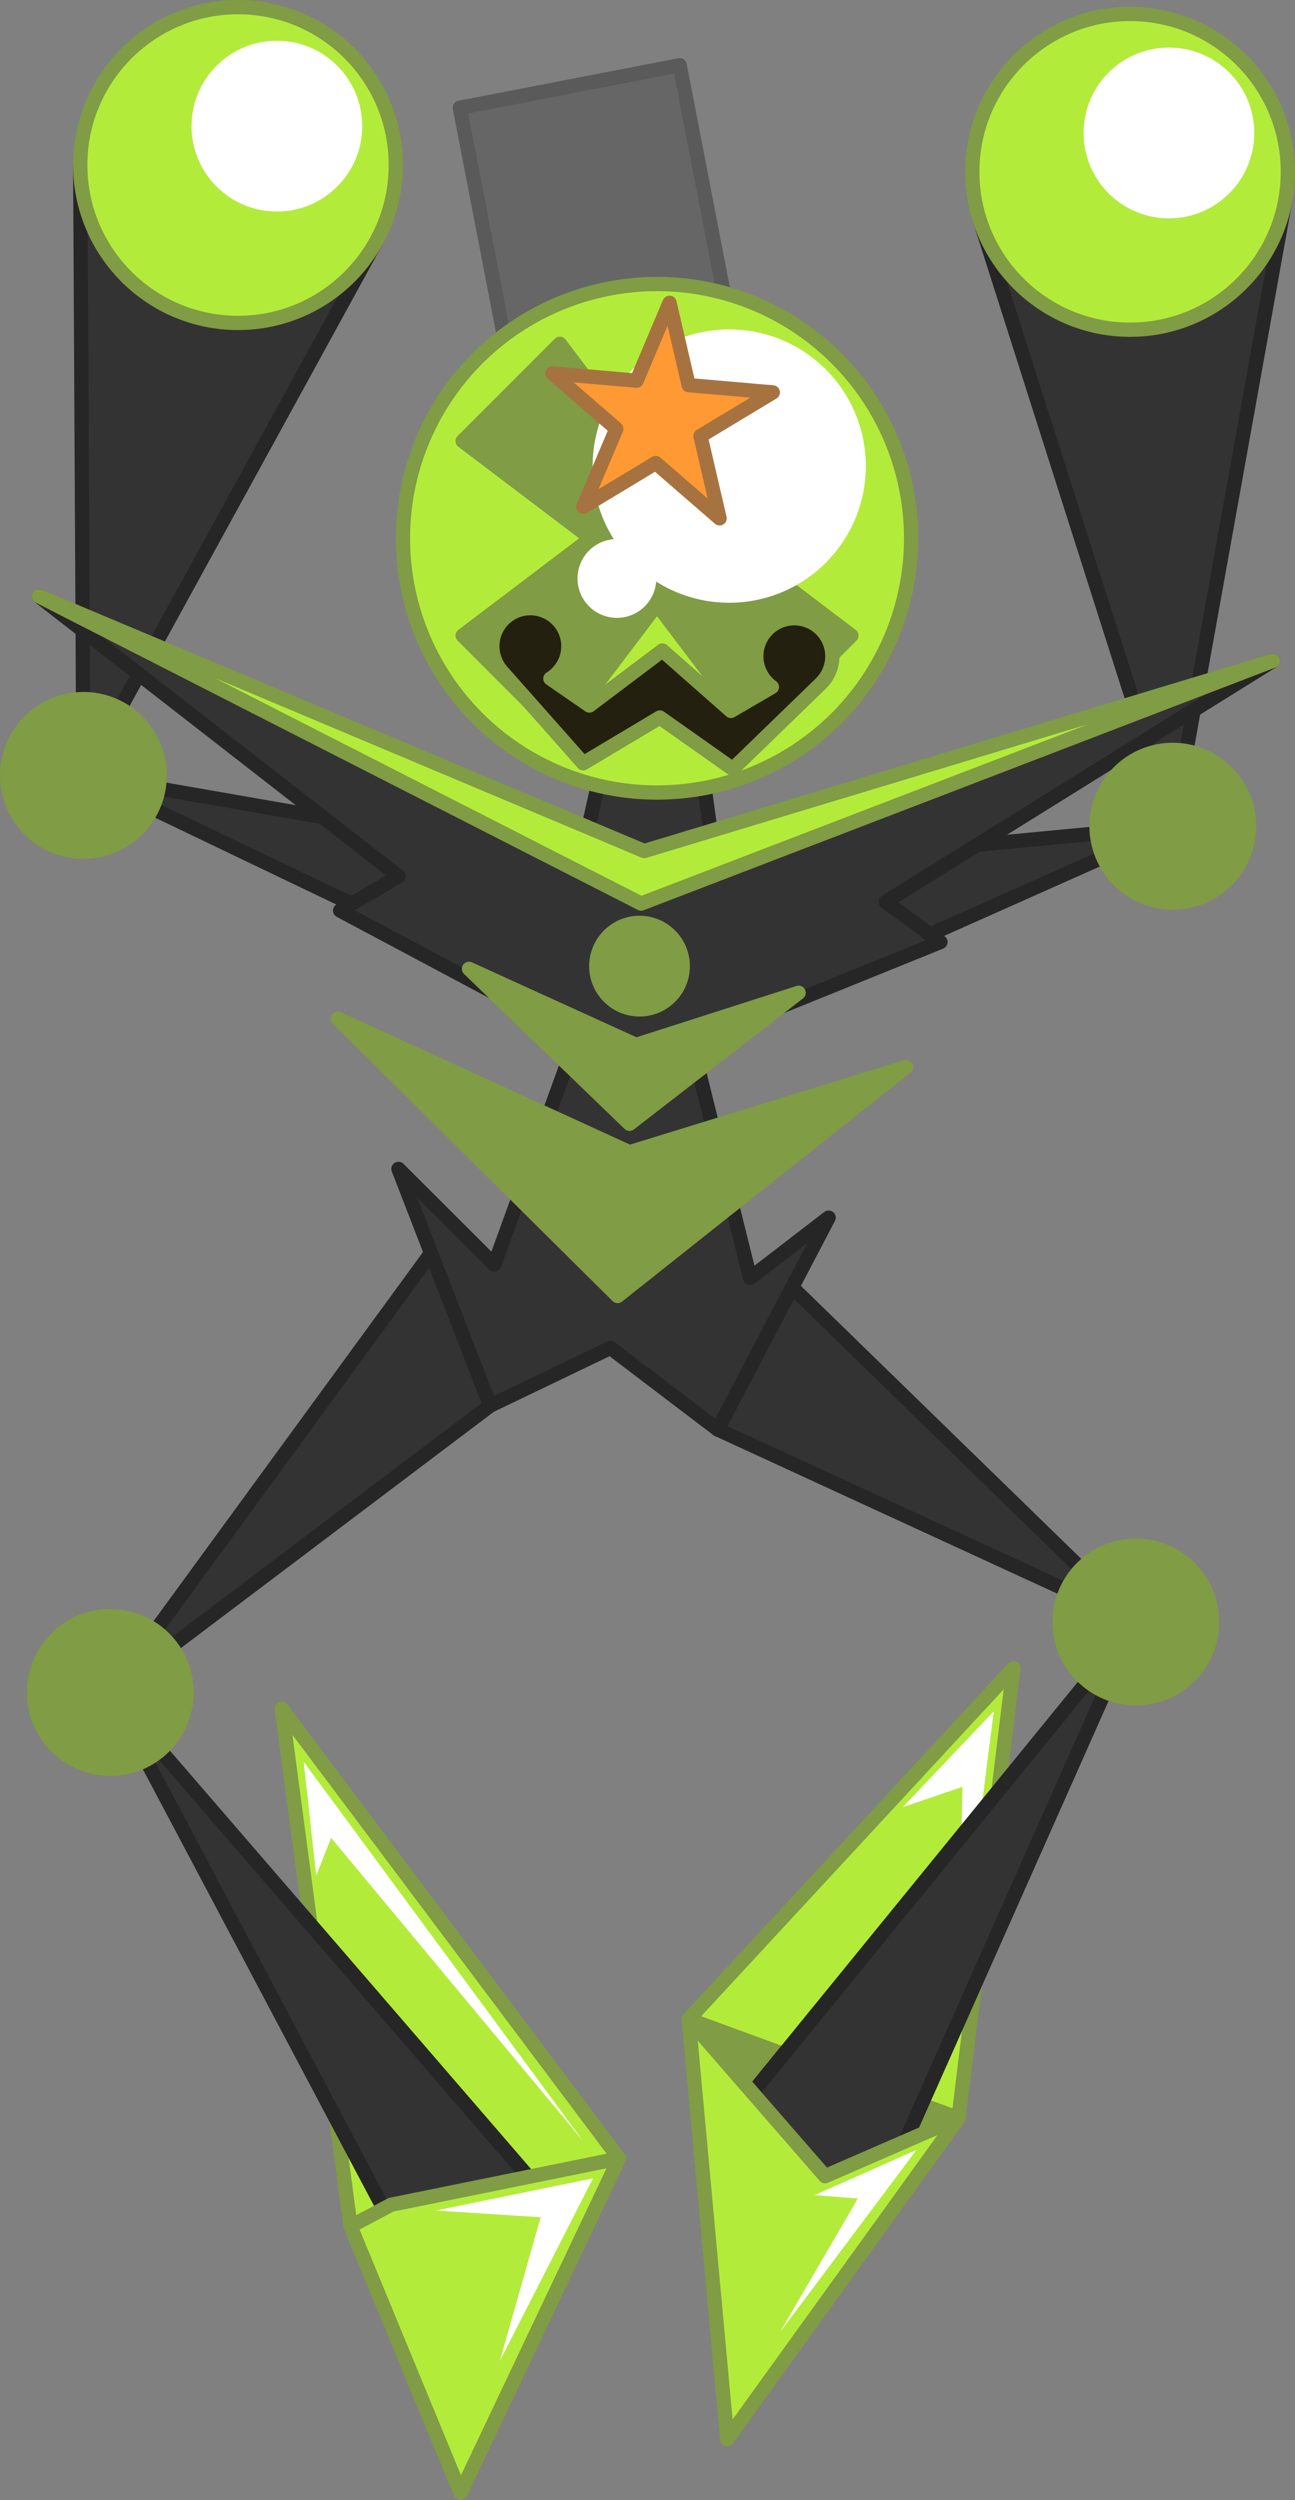 <?xml version="1.0" encoding="UTF-8" standalone="no"?>
<!-- Created with Inkscape (http://www.inkscape.org/) -->

<svg
   width="90.763mm"
   height="175.102mm"
   viewBox="0 0 90.763 175.102"
   version="1.1"
   id="svg1"
   inkscape:version="1.4.2 (f4327f4, 2025-05-13)"
   sodipodi:docname="Items.svg"
   xml:space="preserve"
   inkscape:export-filename="StarTrails\Media\Indium.svg"
   inkscape:export-xdpi="96"
   inkscape:export-ydpi="96"
   xmlns:inkscape="http://www.inkscape.org/namespaces/inkscape"
   xmlns:sodipodi="http://sodipodi.sourceforge.net/DTD/sodipodi-0.dtd"
   xmlns="http://www.w3.org/2000/svg"
   xmlns:svg="http://www.w3.org/2000/svg"><rect x="0" y="0" width="90.763" height="175.102" fill="#808080" stroke="none"/><sodipodi:namedview
     id="namedview1"
     pagecolor="#ffffff"
     bordercolor="#ffffff"
     borderopacity="1"
     inkscape:showpageshadow="false"
     inkscape:pageopacity="0"
     inkscape:pagecheckerboard="1"
     inkscape:deskcolor="#ededed"
     inkscape:document-units="mm"
     inkscape:export-bgcolor="#ffffff00"
     showguides="true"
     inkscape:zoom="4.7159932"
     inkscape:cx="-1352.8433"
     inkscape:cy="-626.48521"
     inkscape:window-width="1920"
     inkscape:window-height="1009"
     inkscape:window-x="-8"
     inkscape:window-y="-8"
     inkscape:window-maximized="1"
     inkscape:current-layer="layer1"
     labelstyle="default"><inkscape:page
       x="0"
       y="4.323589e-13"
       width="90.763"
       height="175.102"
       id="page2"
       margin="0"
       bleed="0" /></sodipodi:namedview><defs
     id="defs1" /><g
     inkscape:label="Layer 1"
     inkscape:groupmode="layer"
     id="layer1"
     transform="translate(434.098,145.219)"><g
       id="g1231"><path
         style="fill:#333333;fill-opacity:1;stroke:#262626;stroke-width:1;stroke-linecap:round;stroke-linejoin:round;stroke-miterlimit:999;stroke-opacity:1;paint-order:fill markers stroke"
         d="m -428.475,-133.603 0.223,42.692 20.532,-37.431"
         id="path1185" /><path
         style="fill:#333333;fill-opacity:1;stroke:#262626;stroke-width:1;stroke-linecap:round;stroke-linejoin:round;stroke-miterlimit:999;stroke-opacity:1;paint-order:fill markers stroke"
         d="m -394.606,-79.457 7.034,-31.39 4.411,32.119 z"
         id="path1186"
         sodipodi:nodetypes="cccc" /><path
         style="fill:#333333;fill-opacity:1;stroke:#262626;stroke-width:1;stroke-linecap:round;stroke-linejoin:round;stroke-miterlimit:999;stroke-opacity:1;paint-order:fill markers stroke"
         d="m -393.081,-74.061 -6.347,-11.822 -28.823,-5.028 z"
         id="path1187"
         sodipodi:nodetypes="cccc" /><path
         style="fill:#333333;fill-opacity:1;stroke:#262626;stroke-width:1;stroke-linecap:round;stroke-linejoin:round;stroke-miterlimit:999;stroke-opacity:1;paint-order:fill markers stroke"
         d="m -365.431,-129.827 13.532,42.476 7.89,-43.875"
         id="path1188" /><path
         style="fill:#333333;fill-opacity:1;stroke:#262626;stroke-width:1;stroke-linecap:round;stroke-linejoin:round;stroke-miterlimit:999;stroke-opacity:1;paint-order:fill markers stroke"
         d="m -387.382,-71.554 6.109,-13.012 29.373,-2.786 z"
         id="path1189"
         sodipodi:nodetypes="cccc" /><rect
         style="fill:#666666;fill-opacity:1;stroke:#5a5a5a;stroke-width:1;stroke-linecap:round;stroke-linejoin:round;stroke-dasharray:none;stroke-opacity:1;paint-order:fill markers stroke"
         id="rect1189"
         width="15.695"
         height="31.39"
         x="-368.442"
         y="-211.43"
         transform="rotate(-10.939)"
         inkscape:transform-center-x="3.1375961"
         inkscape:transform-center-y="-16.232947" /><circle
         style="fill:#b3eb3b;fill-opacity:1;stroke:#809c44;stroke-width:1;stroke-linecap:round;stroke-linejoin:round;stroke-dasharray:none;stroke-opacity:1;paint-order:fill markers stroke"
         id="circle1189"
         cx="-360.594"
         cy="-179.202"
         r="17.809"
         transform="rotate(-10.939)" /><path
         id="path1190"
         style="fill:#809c44;fill-opacity:1;stroke:#809c44;stroke-width:1;stroke-linecap:round;stroke-linejoin:round;stroke-miterlimit:999;stroke-dasharray:none;stroke-opacity:1;paint-order:fill markers stroke"
         d="m -381.237,-121.139 -6.812,8.994 -6.812,-8.994 -6.812,6.812 8.994,6.812 -8.994,6.812 6.812,6.812 6.812,-8.994 6.812,8.994 6.812,-6.812 -8.994,-6.812 8.994,-6.812 z"
         sodipodi:nodetypes="ccccccccccccc" /><path
         id="path1191"
         style="fill:#ffffff;fill-opacity:1;stroke:none;stroke-width:1;stroke-linecap:round;stroke-linejoin:round;stroke-dasharray:none;stroke-opacity:1;paint-order:fill markers stroke"
         d="m -382.989,-122.149 a 9.574,9.574 0 0 0 -6.77,2.804 9.574,9.574 0 0 0 -1.321,11.889 2.761,2.761 0 0 0 -1.733,0.8 2.761,2.761 0 0 0 1e-5,3.904 2.761,2.761 0 0 0 3.905,-1e-5 2.761,2.761 0 0 0 0.8,-1.733 9.574,9.574 0 0 0 11.889,-1.32 9.574,9.574 0 0 0 0,-13.54 9.574,9.574 0 0 0 -6.77,-2.804 z" /><path
         style="fill:#333333;fill-opacity:1;stroke:#262626;stroke-width:1;stroke-linecap:round;stroke-linejoin:round;stroke-miterlimit:999;stroke-opacity:1;paint-order:fill markers stroke"
         d="m -379.302,-55.761 -4.496,10.66 29.309,13.486 z"
         id="path1192"
         sodipodi:nodetypes="cccc" /><path
         style="fill:#333333;fill-opacity:1;stroke:#262626;stroke-width:1;stroke-linecap:round;stroke-linejoin:round;stroke-miterlimit:999;stroke-opacity:1;paint-order:fill markers stroke"
         d="m -399.746,-46.767 -3.743,-11.227 -22.88,31.315 z"
         id="path1193"
         sodipodi:nodetypes="cccc" /><path
         id="path1194"
         style="fill:#333333;fill-opacity:1;stroke:#262626;stroke-width:1;stroke-linecap:round;stroke-linejoin:round;stroke-miterlimit:999;stroke-opacity:1;paint-order:fill markers stroke"
         d="m -431.387,-103.464 25.237,19.624 -4.111,2.397 16.597,8.838 -5.789,15.958 -6.719,-6.702 6.427,16.583 8.429,-4.047 7.519,5.713 7.775,-14.837 -5.499,4.229 -4.093,-16.48 17.43,-7.052 -3.839,-2.813 27.147,-16.882 -43.599,15.23 -0.473,-1.904 -0.669,1.844 z" /><path
         id="path1195"
         style="fill:#b3eb3b;fill-opacity:1;stroke:#809c44;stroke-width:1;stroke-linecap:round;stroke-linejoin:round;stroke-miterlimit:999;stroke-opacity:1;paint-order:fill markers stroke"
         d="m -388.948,-85.611 44.072,-13.326 -44.289,17.005 -42.223,-21.533 42.44,17.853"
         sodipodi:nodetypes="ccccc" /><circle
         style="fill:#809c44;fill-opacity:1;stroke:#809c44;stroke-width:1;stroke-linecap:round;stroke-linejoin:round;stroke-miterlimit:999;stroke-dasharray:none;stroke-opacity:1;paint-order:fill markers stroke"
         id="circle1195"
         cx="-428.252"
         cy="-90.91"
         r="5.346" /><circle
         style="fill:#809c44;fill-opacity:1;stroke:#809c44;stroke-width:1;stroke-linecap:round;stroke-linejoin:round;stroke-miterlimit:999;stroke-dasharray:none;stroke-opacity:1;paint-order:fill markers stroke"
         id="circle1196"
         cx="-351.9"
         cy="-87.352"
         r="5.346" /><g
         id="g1198"
         transform="translate(111.291,16.422)"><circle
           style="fill:#b3eb3b;fill-opacity:1;stroke:#809c44;stroke-width:1;stroke-linecap:round;stroke-linejoin:round;stroke-miterlimit:999;stroke-dasharray:none;stroke-opacity:1;paint-order:fill markers stroke"
           id="circle1197"
           cx="-528.706"
           cy="-150.082"
           r="11.059" /><circle
           style="fill:#ffffff;fill-opacity:1;stroke:none;stroke-width:1;stroke-linecap:round;stroke-linejoin:round;stroke-miterlimit:999;stroke-dasharray:none;stroke-opacity:1;paint-order:fill markers stroke"
           id="circle1198"
           cx="-525.983"
           cy="-152.806"
           r="5.981" /></g><g
         id="g1200"
         transform="translate(173.812,16.898)"><circle
           style="fill:#b3eb3b;fill-opacity:1;stroke:#809c44;stroke-width:1;stroke-linecap:round;stroke-linejoin:round;stroke-miterlimit:999;stroke-dasharray:none;stroke-opacity:1;paint-order:fill markers stroke"
           id="circle1199"
           cx="-528.706"
           cy="-150.082"
           r="11.059" /><circle
           style="fill:#ffffff;fill-opacity:1;stroke:none;stroke-width:1;stroke-linecap:round;stroke-linejoin:round;stroke-miterlimit:999;stroke-dasharray:none;stroke-opacity:1;paint-order:fill markers stroke"
           id="circle1200"
           cx="-525.983"
           cy="-152.806"
           r="5.981" /></g><path
         style="fill:#b3eb3b;fill-opacity:1;stroke:#809c44;stroke-width:1;stroke-linecap:round;stroke-linejoin:round;stroke-miterlimit:999;stroke-opacity:1;paint-order:fill markers stroke"
         d="m -409.53,10.711 -4.819,-36.248 23.64,31.497"
         id="path1200" /><path
         style="fill:#ffffff;fill-opacity:1;stroke:none;stroke-width:1;stroke-linecap:round;stroke-linejoin:round;stroke-miterlimit:999;stroke-opacity:1;paint-order:fill markers stroke"
         d="m -411.936,-13.838 -0.876,-7.983 19.57,26.543 -17.65,-21.221 z"
         id="path1230" /><path
         style="fill:#b3eb3b;fill-opacity:1;stroke:#809c44;stroke-width:1;stroke-linecap:round;stroke-linejoin:round;stroke-miterlimit:999;stroke-opacity:1;paint-order:fill markers stroke"
         d="m -366.92,3.135 3.851,-31.508 -22.765,24.585 9.988,6.117 z"
         id="path1201"
         sodipodi:nodetypes="ccccc" /><path
         style="fill:#809c44;fill-opacity:1;stroke:#809c44;stroke-width:1;stroke-linecap:round;stroke-linejoin:round;stroke-miterlimit:999;stroke-opacity:1;paint-order:fill markers stroke"
         d="m -376.272,7.203 9.352,-4.068 -18.914,-6.924 z"
         id="path1202"
         sodipodi:nodetypes="cccc" /><path
         style="fill:#ffffff;fill-opacity:1;stroke:none;stroke-width:1;stroke-linecap:round;stroke-linejoin:round;stroke-miterlimit:999;stroke-opacity:1;paint-order:fill markers stroke"
         d="m -370.831,-18.643 6.383,-6.717 -2.525,19.864 0.333,-14.577 z"
         id="path1224" /><path
         style="fill:#333333;fill-opacity:1;stroke:#262626;stroke-width:1;stroke-linecap:round;stroke-linejoin:round;stroke-miterlimit:999;stroke-opacity:1;paint-order:fill markers stroke"
         d="m -354.49,-31.615 -29.708,36.44 11.389,4.769 z"
         id="path1203"
         sodipodi:nodetypes="cccc" /><path
         style="fill:#b3eb3b;fill-opacity:1;stroke:#809c44;stroke-width:1;stroke-linecap:round;stroke-linejoin:round;stroke-miterlimit:999;stroke-opacity:1;paint-order:fill markers stroke"
         d="m -366.92,3.135 -16.208,22.483 -2.706,-29.406 9.562,10.991 z"
         id="path1204"
         sodipodi:nodetypes="ccccc" /><path
         id="path1205"
         style="fill:#809c44;fill-opacity:1;stroke:#809c44;stroke-linecap:round;stroke-linejoin:round;stroke-miterlimit:999;stroke-opacity:1;paint-order:fill markers stroke"
         d="m -349.143,-31.615 c 0,2.953 -2.394,5.346 -5.346,5.346 -2.953,-1e-6 -5.346,-2.394 -5.346,-5.346 0,-2.953 2.394,-5.346 5.346,-5.346 2.953,10e-7 5.346,2.394 5.346,5.346 z"
         sodipodi:nodetypes="sssss" /><path
         style="fill:#333333;fill-opacity:1;stroke:#262626;stroke-width:1;stroke-linecap:round;stroke-linejoin:round;stroke-miterlimit:999;stroke-opacity:1;paint-order:fill markers stroke"
         d="m -426.369,-26.678 30.828,35.689 -10.235,3.174 z"
         id="path1206"
         sodipodi:nodetypes="cccc" /><path
         id="path1207"
         style="fill:#809c44;fill-opacity:1;stroke:#809c44;stroke-linecap:round;stroke-linejoin:round;stroke-miterlimit:999;stroke-opacity:1;paint-order:fill markers stroke"
         d="m -421.023,-26.678 c 0,2.953 -2.394,5.346 -5.346,5.346 -2.953,4e-6 -5.346,-2.394 -5.346,-5.346 0,-2.953 2.394,-5.346 5.346,-5.346 2.953,1e-6 5.346,2.394 5.346,5.346 z"
         sodipodi:nodetypes="sssss" /><path
         style="fill:#b3eb3b;fill-opacity:1;stroke:#809c44;stroke-width:1;stroke-linecap:round;stroke-linejoin:round;stroke-miterlimit:999;stroke-opacity:1;paint-order:fill markers stroke"
         d="m -406.689,9.201 -2.842,1.51 7.71,18.672 11.111,-23.423 z"
         id="path1208" /><path
         style="fill:#809c44;fill-opacity:1;stroke:#809c44;stroke-width:1;stroke-linecap:round;stroke-linejoin:round;stroke-miterlimit:999;stroke-opacity:1;paint-order:fill markers stroke"
         d="m -389.976,-64.516 -20.435,-9.354 19.599,19.424 20.225,-16.045 z"
         id="path1209"
         sodipodi:nodetypes="ccccc" /><path
         style="fill:#809c44;fill-opacity:1;stroke:#809c44;stroke-width:1;stroke-linecap:round;stroke-linejoin:round;stroke-miterlimit:999;stroke-opacity:1;paint-order:fill markers stroke"
         d="m -389.519,-72.033 -11.708,-5.328 11.251,10.853 11.852,-9.177 z"
         id="path1210"
         sodipodi:nodetypes="ccccc" /><circle
         style="fill:#809c44;fill-opacity:1;stroke:#809c44;stroke-width:1;stroke-linecap:round;stroke-linejoin:round;stroke-miterlimit:999;stroke-opacity:1;paint-order:fill markers stroke"
         id="circle1210"
         cx="-389.276"
         cy="-77.55"
         r="3.03" /><path
         id="path1211"
         style="fill:#23200f;fill-opacity:1;stroke:#809c44;stroke-width:1;stroke-linecap:round;stroke-linejoin:round;stroke-miterlimit:999;stroke-opacity:1;paint-order:fill markers stroke"
         d="m -396.825,-102.622 c -1.471,-0.056 -2.708,1.091 -2.764,2.562 -0.026,0.686 0.213,1.355 0.668,1.869 l 0.003,0.003 5.695,6.428 5.371,-3.205 5.112,3.604 6.169,-5.979 -0.003,-0.001 c 0.493,-0.477 0.784,-1.126 0.811,-1.811 0.056,-1.471 -1.091,-2.708 -2.562,-2.764 -1.471,-0.056 -2.708,1.091 -2.764,2.562 -0.034,0.886 0.375,1.73 1.091,2.253 l -2.87,1.674 -4.806,-4.232 -5.114,3.854 -2.735,-1.887 c 0.753,-0.467 1.225,-1.278 1.259,-2.164 0.056,-1.471 -1.091,-2.708 -2.562,-2.764 z"
         sodipodi:nodetypes="ssscccccccscccccccss" /><path
         d="m -393.209,-109.735 2.306,-5.453 -4.474,-3.878 5.899,0.508 2.306,-5.453 1.34,5.767 5.899,0.508 -5.071,3.056 1.34,5.767 -4.474,-3.878 z"
         style="display:inline;fill:#ff9933;fill-opacity:1;stroke:#a67340;stroke-width:1;stroke-linecap:round;stroke-linejoin:round;stroke-dasharray:none;stroke-opacity:1;paint-order:fill markers stroke"
         id="path1212"
         inkscape:export-filename="star trails\assets\Gifted.svg"
         inkscape:export-xdpi="96"
         inkscape:export-ydpi="96" /><path
         style="fill:#ffffff;fill-opacity:1;stroke:none;stroke-width:1;stroke-linecap:round;stroke-linejoin:round;stroke-miterlimit:999;stroke-opacity:1;paint-order:fill markers stroke"
         d="m -377.006,8.528 7.141,-3.166 -9.566,12.766 5.457,-9.364 z"
         id="path1226" /><path
         style="fill:#ffffff;fill-opacity:1;stroke:none;stroke-width:1;stroke-linecap:round;stroke-linejoin:round;stroke-miterlimit:999;stroke-opacity:1;paint-order:fill markers stroke"
         d="m -403.548,9.606 11.015,-2.257 -6.535,12.8 2.863,-10.071 z"
         id="path1229" /></g></g></svg>
